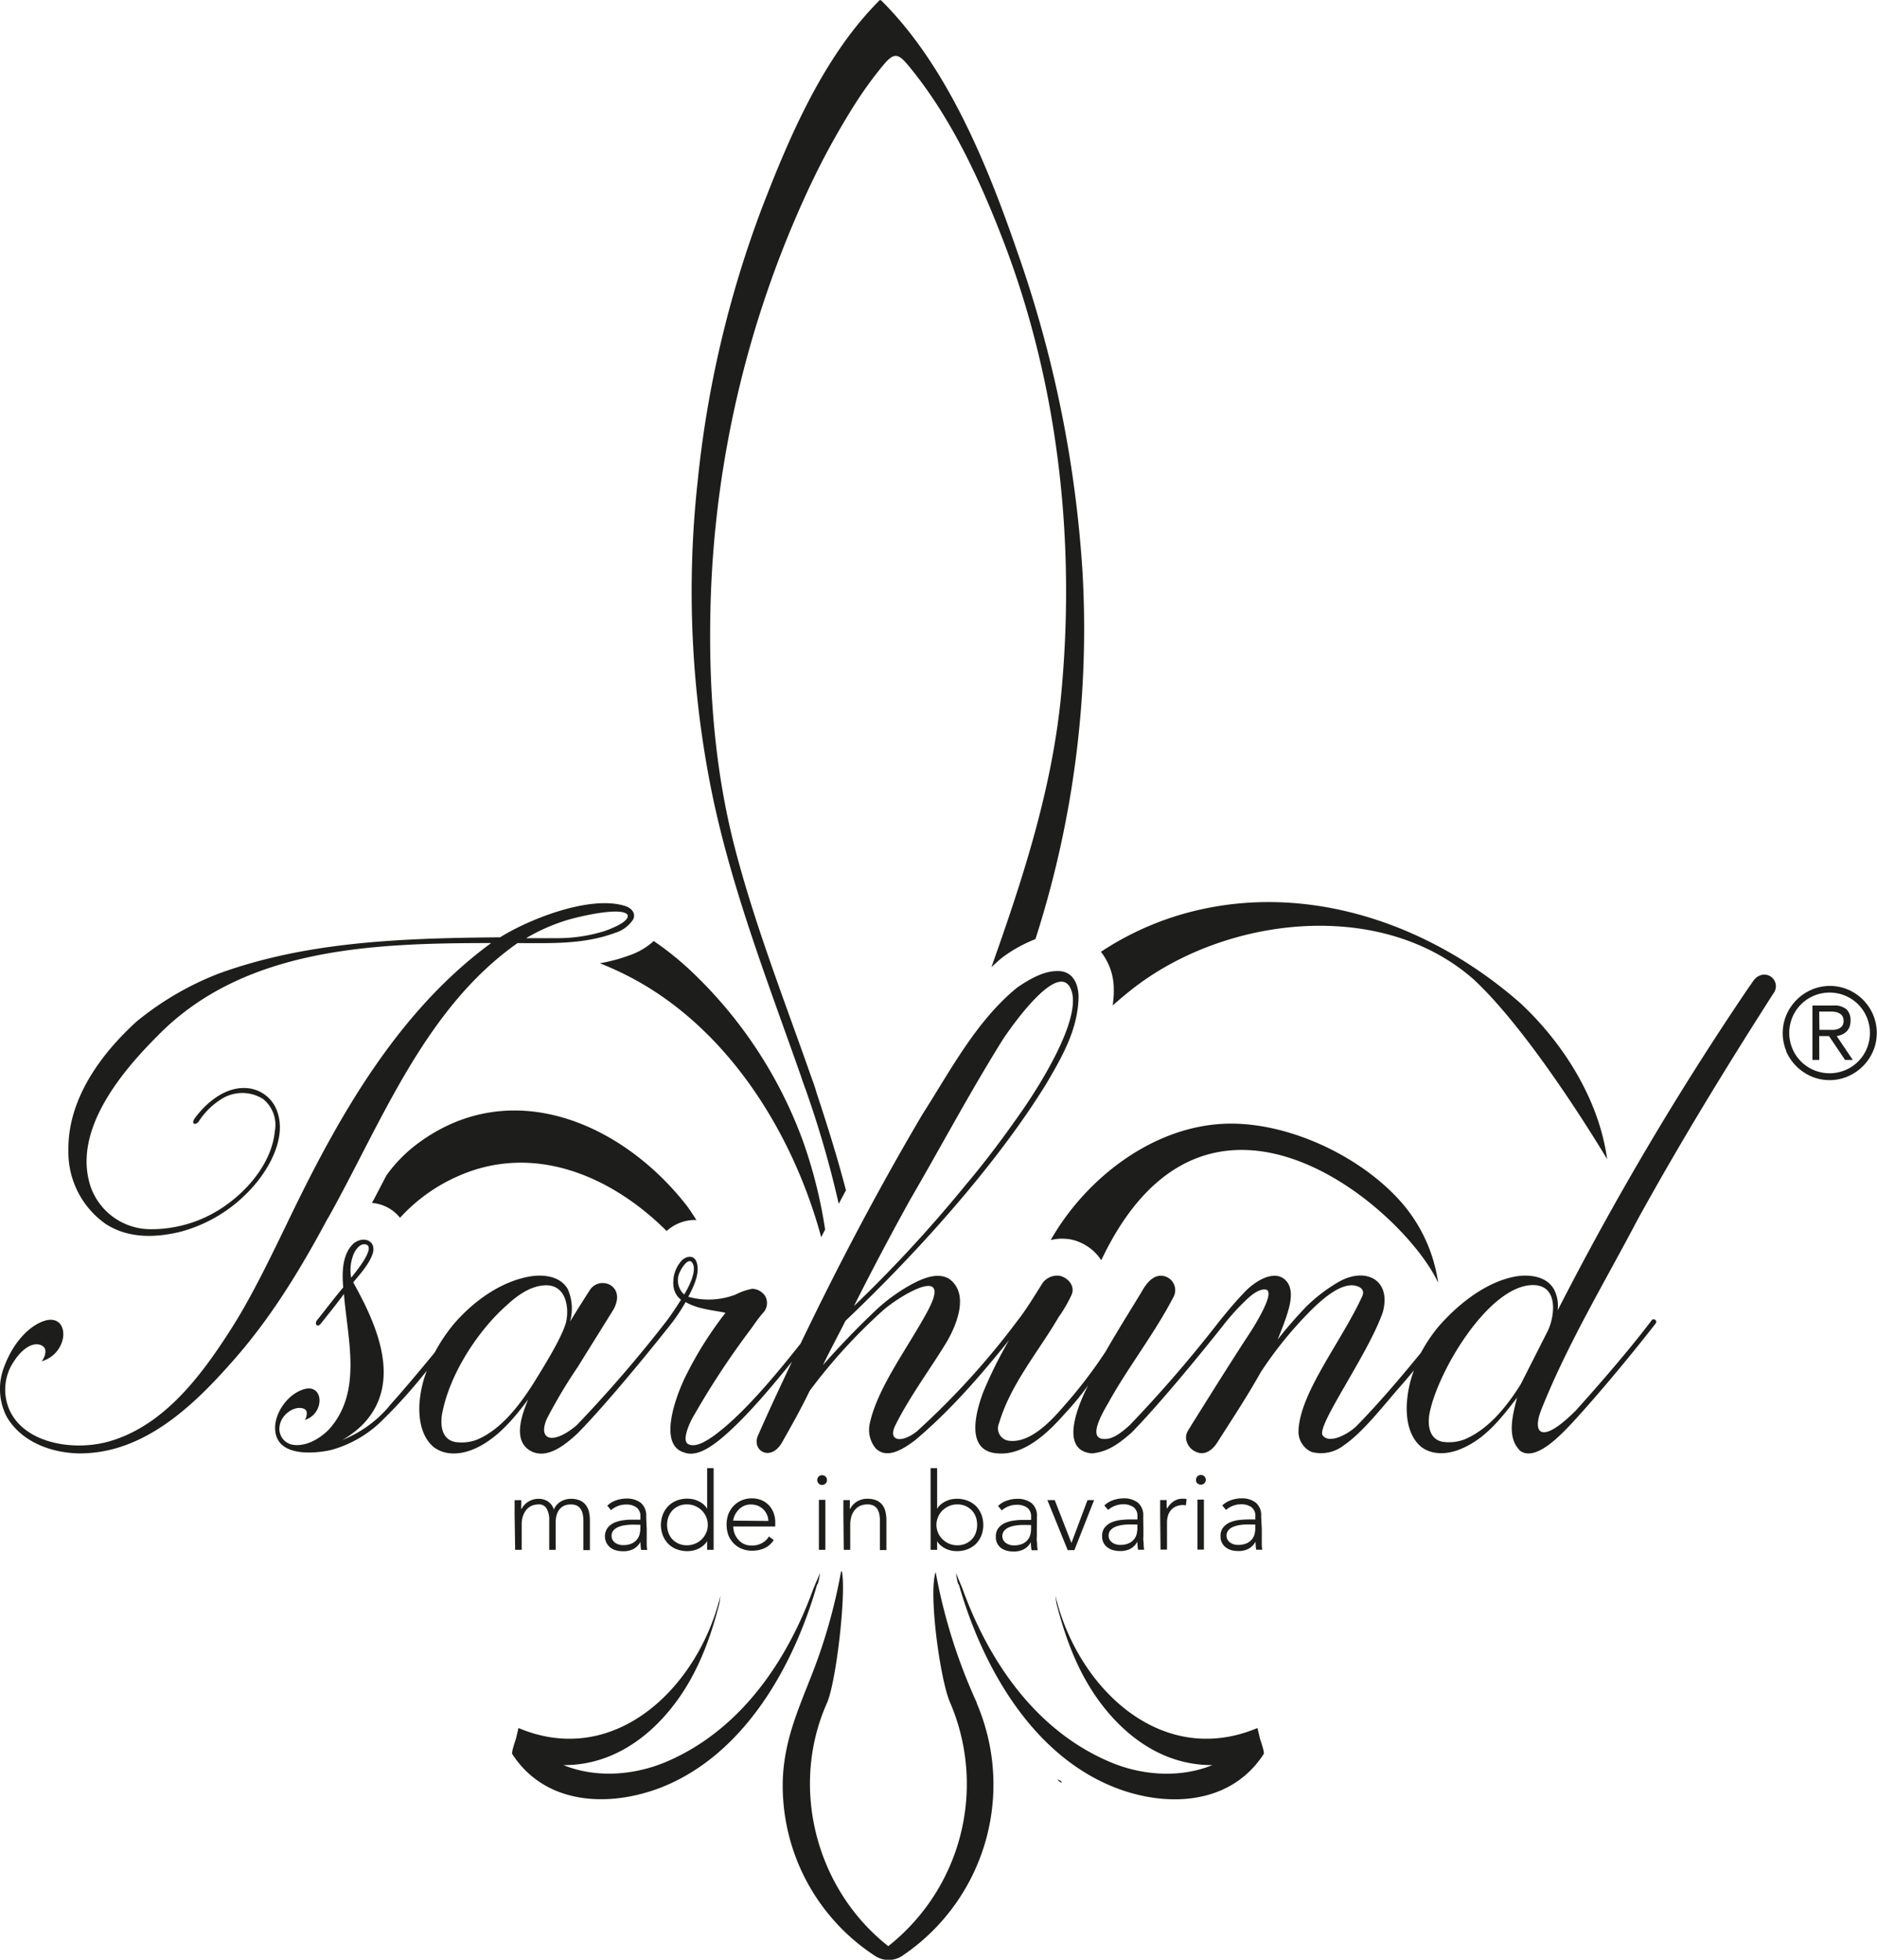 <svg viewBox="0 0 350.37 365.74" xmlns="http://www.w3.org/2000/svg"><defs><style>.cls-1{fill:#1d1d1b;}</style></defs><title>logo isarhund</title><g data-name="Ebene 2" id="Ebene_2"><g data-name="Ebene 1" id="Ebene_1-2"><path d="M133,148.51a188.9,188.9,0,0,1-2.76-58.78,201.53,201.53,0,0,1,12-50.95c5.21-13.52,11.6-28.43,22-38.78l.27.1c12.32,12.23,19.8,30.67,25.37,46.84a221.53,221.53,0,0,1,12.2,60,188.86,188.86,0,0,1-8.8,68.32,27.06,27.06,0,0,0-5.83,3.17c-.14.09-.26.19-.39.29-.7.58-1.36,1.18-2,1.79,5.85-16.48,11.3-33.14,13-50.65,2.76-28.61-.46-58.13-10.81-85-4.32-11.22-9.62-22.69-17.23-32.07-2.3-2.83-3-3.31-5.37-.36a72.52,72.52,0,0,0-5.25,7.3,141.32,141.32,0,0,0-8.88,16.43,196.29,196.29,0,0,0-17.81,74.37c-.59,16.18.45,32.47,4.58,48.17,3.75,14.26,9.13,28,14,41.88.31.9.79,2.08,1.1,3.26,2,6.05,3.92,12.14,5.52,18.3l-1.35,2.52a190.9,190.9,0,0,0-6.06-21c-.26-.75-.64-1.7-.94-2.68C143.47,183.64,136.77,166.49,133,148.51Zm74.91,36.38V185c0,.9-.1,1.78-.2,2.64,1.42-1.26,2.87-2.48,4.39-3.63,17.39-13.1,45.9-16.29,63-1.21C286.28,193.18,300,216.34,300,216.34c-1.53-11.14-8.17-21.66-16.23-29.15-17.85-15.69-42.5-23.59-65.54-15.81a55.77,55.77,0,0,0-12.73,6.25A11.26,11.26,0,0,1,207.9,184.89Zm60.54,54.47a29,29,0,0,0-7.85-16.05c-7.55-7.91-20.13-13.71-31.07-13.61-13.81.12-26.69,9.94-33.4,21.73a8.5,8.5,0,0,1,2.12-.26,10,10,0,0,1,1.53.12l.45.1a9,9,0,0,1,5.34,3.8C225.28,193.61,262.08,225.63,268.44,239.36ZM130,227.7c-.55-.87-1.11-1.74-1.72-2.58-12.1-15.61-33.08-24.7-50.5-11.56a27,27,0,0,0-5.65,5.8c-.89,1.71-1.78,3.43-2.69,5.14a7.43,7.43,0,0,1,5.23,2.77,32.07,32.07,0,0,1,10.77-7.74c14.23-6.35,28.77,0,39,10.21a7.87,7.87,0,0,1,5.2-2.06Zm-12.56-49.39a31.79,31.79,0,0,1-5.46,1.46,59.71,59.71,0,0,1,5.81,2.67c18.13,9.55,30.23,29,35.5,48.45l.73-1.43a89,89,0,0,0-4.16-16.57,82.68,82.68,0,0,0-20.76-31.57,56.9,56.9,0,0,0-7.07-5.7A13.08,13.08,0,0,1,117.44,178.31ZM96.16,289.24h1.22v-4.66a5.06,5.06,0,0,1,.25-1.69,3.61,3.61,0,0,1,.68-1.19,2.8,2.8,0,0,1,1-.71,3.58,3.58,0,0,1,1.27-.23,1.58,1.58,0,0,1,1.46.79,4,4,0,0,1,.48,2.08v5.61h1.21V284a4.66,4.66,0,0,1,.13-1.07,3.45,3.45,0,0,1,.44-1.05,2.55,2.55,0,0,1,.86-.8,2.86,2.86,0,0,1,1.39-.31,2.56,2.56,0,0,1,1.19.25,1.9,1.9,0,0,1,.7.68,2.9,2.9,0,0,1,.36,1,6.62,6.62,0,0,1,.1,1.1v5.49h1.21v-5.55a7.31,7.31,0,0,0-.15-1.49,3.41,3.41,0,0,0-.55-1.29,2.84,2.84,0,0,0-1.08-.9,4.12,4.12,0,0,0-1.78-.34,3.68,3.68,0,0,0-1.84.49,3,3,0,0,0-1.33,1.53,2.68,2.68,0,0,0-1.11-1.54,3.11,3.11,0,0,0-1.69-.48,3.51,3.51,0,0,0-2,.56,3.22,3.22,0,0,0-1.21,1.32h-.06a2.52,2.52,0,0,1,0-.63c0-.32,0-.66,0-1H96.06c0,.12,0,.3,0,.52s0,.46,0,.71l0,.76c0,.25,0,.46,0,.64Zm24.46-6.2a3.09,3.09,0,0,0-1-2.57,4.28,4.28,0,0,0-2.71-.8,6,6,0,0,0-1.9.33,4.37,4.37,0,0,0-1.65,1l.7.83a4.28,4.28,0,0,1,2.85-1.05,3.19,3.19,0,0,1,1.88.53,2,2,0,0,1,.75,1.73v.57h-1.42c-.45,0-1,0-1.58.09a6.3,6.3,0,0,0-1.7.4,3.36,3.36,0,0,0-1.34.94,2.69,2.69,0,0,0,.5,3.83,3.15,3.15,0,0,0,1.05.48,4.81,4.81,0,0,0,1.2.15,4.07,4.07,0,0,0,2-.42,3.42,3.42,0,0,0,1.31-1.33h0a8.72,8.72,0,0,0,.12,1.51h1.13q-.06-.4-.09-.81c0-.26,0-.55,0-.86s0-.65,0-1,0-.78,0-1.23Zm-1.09,1.52v.62a5,5,0,0,1-.14,1.16,2.58,2.58,0,0,1-.52,1,2.64,2.64,0,0,1-1,.74,3.87,3.87,0,0,1-1.59.28,2.45,2.45,0,0,1-.76-.11,2.24,2.24,0,0,1-.68-.32,1.7,1.7,0,0,1-.49-.54,1.51,1.51,0,0,1-.19-.76,1.49,1.49,0,0,1,.34-1,2.35,2.35,0,0,1,.92-.65,5.28,5.28,0,0,1,1.29-.34,10.22,10.22,0,0,1,1.48-.1ZM132,289.24h1.21V274H132v7.57h0a3.37,3.37,0,0,0-.71-.84,4.2,4.2,0,0,0-.92-.58,4.72,4.72,0,0,0-1-.35,5.63,5.63,0,0,0-1.07-.11,5.36,5.36,0,0,0-2,.36,4.52,4.52,0,0,0-2.56,2.58,5.43,5.43,0,0,0,0,3.94,4.67,4.67,0,0,0,1,1.55,4.45,4.45,0,0,0,1.55,1,5.36,5.36,0,0,0,2,.36,4.92,4.92,0,0,0,1.07-.11,4.22,4.22,0,0,0,1-.34,3.89,3.89,0,0,0,.92-.59,3.16,3.16,0,0,0,.71-.83h0Zm-.19-3.18a3.65,3.65,0,0,1-.82,1.21,3.78,3.78,0,0,1-1.24.82,3.87,3.87,0,0,1-1.53.3,3.73,3.73,0,0,1-1.53-.3,3.52,3.52,0,0,1-1.18-.82,3.44,3.44,0,0,1-.73-1.21,4.27,4.27,0,0,1-.26-1.48,4.32,4.32,0,0,1,.26-1.49,3.63,3.63,0,0,1,.73-1.21,3.84,3.84,0,0,1,1.18-.82,3.73,3.73,0,0,1,1.53-.3,3.87,3.87,0,0,1,1.53.3,4.12,4.12,0,0,1,1.24.82,3.87,3.87,0,0,1,.82,1.21,3.59,3.59,0,0,1,.31,1.49A3.54,3.54,0,0,1,131.82,286.06Zm11.72.68A3.29,3.29,0,0,1,142.2,288a3.82,3.82,0,0,1-1.79.44,3.36,3.36,0,0,1-1.75-.4,3.51,3.51,0,0,1-1.08-1,3.45,3.45,0,0,1-.56-1.16,4.18,4.18,0,0,1-.15-1h7.84V284a4.61,4.61,0,0,0-.29-1.59,4,4,0,0,0-.83-1.41,4.13,4.13,0,0,0-1.38-1,4.6,4.6,0,0,0-1.88-.37,4.74,4.74,0,0,0-1.88.37,4.69,4.69,0,0,0-1.48,1,4.84,4.84,0,0,0-1,1.55,5.53,5.53,0,0,0-.34,1.94,5.77,5.77,0,0,0,.33,2,4.71,4.71,0,0,0,1,1.55,4.34,4.34,0,0,0,1.5,1,5,5,0,0,0,1.94.36,5.58,5.58,0,0,0,2.29-.46,4.09,4.09,0,0,0,1.74-1.53Zm-6.67-2.95a3.12,3.12,0,0,1,.16-.68,3.66,3.66,0,0,1,.55-1,3.35,3.35,0,0,1,1-.92,3.1,3.1,0,0,1,1.65-.41,3.36,3.36,0,0,1,1.26.24,3.43,3.43,0,0,1,1,.66,3.06,3.06,0,0,1,.68,1,2.71,2.71,0,0,1,.26,1.17Zm15.95-6.93a.89.89,0,0,0,.65.27.9.9,0,0,0,.91-.91.89.89,0,0,0-.91-.91.92.92,0,0,0-.65.26.91.91,0,0,0-.26.65A.88.88,0,0,0,152.82,276.86Zm.05,12.38h1.21v-9.33h-1.21Zm4.64,0h1.21v-4.66a5.32,5.32,0,0,1,.25-1.69,3.46,3.46,0,0,1,.69-1.19,2.72,2.72,0,0,1,1-.71,3.56,3.56,0,0,1,1.26-.23,2.49,2.49,0,0,1,1.18.25,1.86,1.86,0,0,1,.71.68,2.68,2.68,0,0,1,.35,1,5.7,5.7,0,0,1,.1,1.1v5.49h1.21v-5.55a6.67,6.67,0,0,0-.15-1.49,3.4,3.4,0,0,0-.54-1.29,2.84,2.84,0,0,0-1.08-.9,4.12,4.12,0,0,0-1.78-.34,3.56,3.56,0,0,0-2,.56,3.29,3.29,0,0,0-1.21,1.32h-.06a3.16,3.16,0,0,1,0-.63c0-.32,0-.66,0-1h-1.21c0,.12,0,.3,0,.52s0,.46,0,.71l0,.76c0,.25,0,.46,0,.64Zm16.21,0h1.22v-1.63h0a3,3,0,0,0,.7.83,4.11,4.11,0,0,0,.92.59,4.22,4.22,0,0,0,1,.34,4.92,4.92,0,0,0,1.07.11,5.27,5.27,0,0,0,2-.36,4.59,4.59,0,0,0,1.56-1,4.67,4.67,0,0,0,1-1.55,5.43,5.43,0,0,0,0-3.94,4.72,4.72,0,0,0-1-1.56,4.9,4.9,0,0,0-1.56-1,5.27,5.27,0,0,0-2-.36,5.63,5.63,0,0,0-1.07.11,4.72,4.72,0,0,0-1,.35,4.45,4.45,0,0,0-.92.58,3.14,3.14,0,0,0-.7.84h0V274h-1.22Zm1.4-6.15a3.73,3.73,0,0,1,.83-1.21,4.2,4.2,0,0,1,1.23-.82,3.87,3.87,0,0,1,1.53-.3,3.81,3.81,0,0,1,1.54.3,3.91,3.91,0,0,1,1.17.82,3.65,3.65,0,0,1,.74,1.21,4.57,4.57,0,0,1,.25,1.49,4.51,4.51,0,0,1-.25,1.48,3.46,3.46,0,0,1-.74,1.21,3.59,3.59,0,0,1-1.17.82,3.81,3.81,0,0,1-1.54.3,3.88,3.88,0,0,1-2.76-1.12,3.8,3.8,0,0,1-1.14-2.69A3.59,3.59,0,0,1,175.12,283.09Zm18.45,0a3.08,3.08,0,0,0-1-2.57,4.28,4.28,0,0,0-2.71-.8,6,6,0,0,0-1.9.33,4.37,4.37,0,0,0-1.65,1l.7.83a4.26,4.26,0,0,1,2.85-1.05,3.21,3.21,0,0,1,1.88.53,2,2,0,0,1,.74,1.73v.57h-1.41c-.46,0-1,0-1.58.09a6.3,6.3,0,0,0-1.7.4,3.36,3.36,0,0,0-1.34.94,2.47,2.47,0,0,0-.55,1.7,2.48,2.48,0,0,0,1,2.13,3.15,3.15,0,0,0,1.05.48,4.79,4.79,0,0,0,1.19.15,4.11,4.11,0,0,0,2-.42,3.4,3.4,0,0,0,1.3-1.33h0a7.8,7.8,0,0,0,.13,1.51h1.12c0-.27-.07-.54-.08-.81s0-.55-.06-.86,0-.65,0-1,0-.78,0-1.23Zm-1.09,1.52v.62a4.55,4.55,0,0,1-.14,1.16,2.44,2.44,0,0,1-.51,1,2.64,2.64,0,0,1-1,.74,3.89,3.89,0,0,1-1.6.28,2.39,2.39,0,0,1-.75-.11,2.24,2.24,0,0,1-.68-.32,1.73,1.73,0,0,1-.5-.54,1.61,1.61,0,0,1-.19-.76,1.49,1.49,0,0,1,.35-1,2.31,2.31,0,0,1,.91-.65,5.49,5.49,0,0,1,1.3-.34,10.12,10.12,0,0,1,1.48-.1Zm6.83,4.68h1.25l3.68-9.33H203l-3,8-3.12-8h-1.37ZM213.4,283a3.06,3.06,0,0,0-1-2.57,4.23,4.23,0,0,0-2.7-.8,6,6,0,0,0-1.9.33,4.49,4.49,0,0,0-1.66,1l.71.83a4.26,4.26,0,0,1,2.85-1.05,3.21,3.21,0,0,1,1.88.53,2,2,0,0,1,.74,1.73v.57H210.9q-.69,0-1.59.09a6.32,6.32,0,0,0-1.69.4,3.47,3.47,0,0,0-1.35.94,2.51,2.51,0,0,0-.54,1.7,2.48,2.48,0,0,0,1.05,2.13,3.15,3.15,0,0,0,1.05.48,4.79,4.79,0,0,0,1.19.15,4.11,4.11,0,0,0,2-.42,3.4,3.4,0,0,0,1.3-1.33h0a8.72,8.72,0,0,0,.12,1.51h1.13q-.06-.4-.09-.81c0-.26,0-.55-.05-.86s0-.65,0-1,0-.78,0-1.23Zm-1.09,1.52v.62a5,5,0,0,1-.14,1.16,2.44,2.44,0,0,1-.51,1,2.72,2.72,0,0,1-1,.74,3.89,3.89,0,0,1-1.6.28,2.5,2.5,0,0,1-.76-.11,2.3,2.3,0,0,1-.67-.32,1.73,1.73,0,0,1-.5-.54,1.51,1.51,0,0,1-.19-.76,1.54,1.54,0,0,1,.34-1,2.43,2.43,0,0,1,.92-.65,5.49,5.49,0,0,1,1.3-.34,10.12,10.12,0,0,1,1.48-.1Zm4.32,4.68h1.21v-5.09a4.45,4.45,0,0,1,.19-1.28,2.88,2.88,0,0,1,.55-1,2.7,2.7,0,0,1,.95-.7,3.55,3.55,0,0,1,1.36-.25,1.6,1.6,0,0,1,.47.08l.14-1.19-.35-.07a2.1,2.1,0,0,0-.36,0,2.93,2.93,0,0,0-1.77.53,4,4,0,0,0-1.19,1.35,2.89,2.89,0,0,1-.06-.63c0-.32,0-.66,0-1h-1.21c0,.12,0,.3,0,.52s0,.46,0,.71l0,.76c0,.25,0,.46,0,.64Zm6.89-12.38a.92.92,0,0,0,1.56-.64.9.9,0,0,0-.91-.91.89.89,0,0,0-.65.26.87.87,0,0,0-.26.65A.84.84,0,0,0,223.52,276.86Zm0,12.38h1.21v-9.33h-1.21Zm11.89-6.2a3.06,3.06,0,0,0-1-2.57,4.23,4.23,0,0,0-2.7-.8,6,6,0,0,0-1.9.33,4.49,4.49,0,0,0-1.66,1l.71.83a4.26,4.26,0,0,1,2.85-1.05,3.21,3.21,0,0,1,1.88.53,2,2,0,0,1,.74,1.73v.57H233q-.69,0-1.59.09a6.23,6.23,0,0,0-1.69.4,3.36,3.36,0,0,0-1.34.94,2.47,2.47,0,0,0-.55,1.7,2.48,2.48,0,0,0,1.05,2.13,3.15,3.15,0,0,0,1,.48,4.79,4.79,0,0,0,1.19.15,4.11,4.11,0,0,0,2-.42,3.4,3.4,0,0,0,1.3-1.33h0a8.72,8.72,0,0,0,.12,1.51h1.13q-.06-.4-.09-.81c0-.26,0-.55,0-.86s0-.65,0-1,0-.78,0-1.23Zm-1.09,1.52v.62a4.55,4.55,0,0,1-.14,1.16,2.44,2.44,0,0,1-.51,1,2.72,2.72,0,0,1-1,.74,3.89,3.89,0,0,1-1.6.28,2.5,2.5,0,0,1-.76-.11,2.18,2.18,0,0,1-.67-.32,1.73,1.73,0,0,1-.5-.54,1.61,1.61,0,0,1-.19-.76,1.54,1.54,0,0,1,.34-1,2.43,2.43,0,0,1,.92-.65,5.49,5.49,0,0,1,1.3-.34,10.12,10.12,0,0,1,1.48-.1Zm99.09-88.33a9.05,9.05,0,0,0,4.69,4.69,8.7,8.7,0,0,0,6.84,0,9,9,0,0,0,4.69-4.69,8.7,8.7,0,0,0,0-6.84A8.87,8.87,0,0,0,345,184.7a8.7,8.7,0,0,0-6.84,0,9,9,0,0,0-4.69,4.69,8.7,8.7,0,0,0,0,6.84Zm1.17-6.36a7.53,7.53,0,0,1,4-4,7.62,7.62,0,0,1,5.88,0,7.53,7.53,0,0,1,4,4,7.62,7.62,0,0,1,0,5.88,7.53,7.53,0,0,1-4,4,7.62,7.62,0,0,1-5.88,0,7.53,7.53,0,0,1-4-4,7.62,7.62,0,0,1,0-5.88Zm5,3.53h1.83l3,4.45h1.44l-3-4.45a4.45,4.45,0,0,0,1-.29,2.88,2.88,0,0,0,.82-.55,2.47,2.47,0,0,0,.56-.84,3.29,3.29,0,0,0,.2-1.21,2.8,2.8,0,0,0-.74-2.09,3.44,3.44,0,0,0-2.46-.72h-3.91v10.15h1.28Zm0-4.57h2.28a4.54,4.54,0,0,1,.81.08,2.42,2.42,0,0,1,.74.28,1.49,1.49,0,0,1,.52.51,1.52,1.52,0,0,1,.2.81,1.64,1.64,0,0,1-.26,1,1.77,1.77,0,0,1-.68.52,2.89,2.89,0,0,1-.93.21l-1,0h-1.64ZM198,332.36l0,0-.09-.07Zm0,0c-1.63-.88.87,1.09,0,0Zm-136.81-105C55.53,237.93,50,246.73,42.93,254.59c-7.31,8.26-16.52,16.79-28.3,16.65-5.15-.13-10.7-2.16-13.41-6.9A11.31,11.31,0,0,1,.81,255c1.77-4.74,4.88-7.72,7.59-8.53,2.3-.68,3.66.81,3.38,3.12a5.56,5.56,0,0,1-4.06,4.47c.41-.28,1.22-2,.41-2.71-1.09-1-3.66-.68-6.1,3.65A9.55,9.55,0,0,0,1,260.14c.81,8.53,11.38,11,19.1,8.94,10.42-2.85,17.46-12.33,23-21,3.92-6.1,7.58-13.82,10.42-19.64C62.84,209,73.94,189,91.68,176c-21.94,0-46.18.82-62.29,17.34-6.5,6.5-16,17.6-12.46,28.16A11.87,11.87,0,0,0,28,229.4a23.93,23.93,0,0,0,14.36-4.61c4.33-3.11,8.4-8.12,8.94-13.67a6.22,6.22,0,0,0-2.17-6,7.26,7.26,0,0,0-7.58-.14,13.68,13.68,0,0,0-4.47,4.34c-.68.81-1.49.4-.68-.68,1.9-2.57,5.55-6,9.89-5.55a6.49,6.49,0,0,1,5.41,4.2c1.9,5-1.49,11-4.87,14.62a27.41,27.41,0,0,1-13.27,8C29,231,24,231.16,19.77,228.45a16.36,16.36,0,0,1-7-13.81c-.13-9.48,6-17.88,12.73-24a56.14,56.14,0,0,1,15.31-8.94c16-5.82,33.17-6.63,52.54-6.77,5.14-3.25,16.79-8,23.43-5.82,1.21.4,2,1.49,1.35,2.57a6.16,6.16,0,0,1-3.39,2.44c-5.82,2.16-12,1.89-18.14,1.89C79.22,188.23,71.23,209.49,61.21,227.37Zm37-52.27h5.69a29.63,29.63,0,0,0,9.07-1.36c.68-.27,4.61-1.62,4.2-3-1.08-1.49-8.26.14-10.7.81A35.1,35.1,0,0,0,98.18,175.1Zm189.46,88.15c-1.62,4.2,0,6.5,6.5,0,4.88-5.41,10.57-12.05,14.22-16.92a.48.48,0,0,1,.68.67c-3.66,4.74-10.43,13-15.71,18.69-2.17,2.3-6.63,7-9.48,5.15-2.71-2.44-1.49-6.77-.68-10-3,3.92-5.95,7.72-10.56,9.61-2.3.95-5.14,1.22-7.31-.4-2.3-1.9-2.84-5.15-2.71-8a21.74,21.74,0,0,1,1.33-6.3c-.62.75-1.25,1.5-1.87,2.23-3.52,3.93-7.45,9.21-11.24,11.78a6.88,6.88,0,0,1-6,1.22,4.15,4.15,0,0,1-2.44-3.79c.14-7.18,8.13-16.93,11.92-25.32.41-1-.13-1.63-1.22-1.9-2.84-.68-6.5,2.71-8.66,4.88a73,73,0,0,0-9.08,11.24c-2.57,4.6-5.28,8.66-8.12,13.13-.95,1.49-2.44,2.58-4.2,1.63a3,3,0,0,1-1.63-2.58c0-.94.55-1.48,1-2.3,3.39-5.41,6.77-10.83,10.29-16.25.28-.4,6.1-9.07,3.39-9.07-1.35,0-2.84,1.35-3.66,2.17A42.25,42.25,0,0,0,228.6,247h0c-4.06,5.15-11.91,14.76-17.33,20.32-2.17,1.89-4.33,3.65-7.45,3.92-6.36-.54-2.3-9.61-.68-12.73a54,54,0,0,1-4.47,5.42c-3,3.39-7.44,7.72-12.46,7.31-6.09-.4-4.06-7.72-2.7-11.37a80,80,0,0,1,4.85-9.77c-5.36,6.66-11,13.19-17.58,18.71-2,1.49-5.15,3.65-7.32,1.49a5.43,5.43,0,0,1-1.08-4.74c1.49-6.77,7.31-14.36,10.84-21,4.74-8.94-5.69-2.44-8.4,0a102.33,102.33,0,0,0-13.68,15c-1.49,3.11-3.38,6.5-5.15,9.61-2.16,3.79-5.82,1.49-4.46-1.35,2-4.57,4.15-9.14,6.31-13.7-4.31,5.33-9.33,11.26-13.76,14.78-1.76,1.36-4.2,3-6.37,2.17-5.14-1.49-1.22-11.24.27-14.22A68.46,68.46,0,0,1,135.43,245c-2.57-.54-5.14-.67-7.45-2a33.65,33.65,0,0,1-2.7,4.06h0c-4.07,5.15-11.92,14.76-17.34,20.32-2.71,2.57-6,5-8.93,3.38-3.25-1.89-1.76-6.36-.41-9.61-2.71,3.65-6,7.58-10.29,9.34-2.3.95-5.15,1.22-7.32-.4-2.3-1.9-2.84-5.15-2.7-8a21,21,0,0,1,1.39-6.3A96.51,96.51,0,0,1,71,265.42a21.75,21.75,0,0,1-9.07,5.15c-2.17.54-10.16,1.76-10.56-3.66-.27-3.11,2.43-7,5.69-7.72,1.76-.4,2.7.95,2.57,2.44A3.84,3.84,0,0,1,56.89,265c.27-.27.68-1.62,0-2-1.62-.94-4.74.95-4.74,3.66a3,3,0,0,0,2.71,3c2.44.27,4.87-1.22,6.5-2.84,6.36-7,3.52-16.8,2.84-25.33-1.08,1.49-2.71,3.52-4.33,5.55-.68.82-1.22,0-.68-.67,1.22-1.49,3.25-4.2,4.88-6.1-.27-3-.14-6.36,2-8.26,1.76-1.35,4.2-.54,3.52,1.9-.68,2-2.3,3.79-3.66,5.41,4.47,8,9.21,18.69,1.9,26.41a17.3,17.3,0,0,1-3.93,3A22,22,0,0,0,73,262c2.25-2.5,5.35-6.18,8.16-9.61A31.48,31.48,0,0,1,84.79,247c3.65-4.19,8.66-7.85,14.22-8.8,2.57-.4,5.68,0,7,2.44a9,9,0,0,1,.4,6c1.22-2,2.44-3.93,3.66-5.83a2.85,2.85,0,0,1,3.93-.94c1.62,1.08,1.35,3,.54,4.47-2.17,3.52-4.47,7.17-6.64,10.69a94.43,94.43,0,0,0-5.82,9.75c-1.76,4.07,1.22,4.88,5.55,1.22a244.23,244.23,0,0,0,16.92-19.63h0c.81-1.09,1.62-2.31,2.57-3.8-1.35-1.08-1.62-2.57-1.35-4.33a6.08,6.08,0,0,1,1.49-3c.81-.81,2.16-1.08,2.71.14.81,2-.41,4.6-1.49,6.63a14,14,0,0,0,8.8-.4,12.21,12.21,0,0,1,3.11-1.09,3,3,0,0,1,2.44,1.36,2.66,2.66,0,0,1-.27,3c-1,1.08-1.76,2.3-2.57,3.38a151.4,151.4,0,0,0-10.43,15.85c-.68,1.08-2.44,4.74-1.08,5.41s3.25-.54,4.46-1.35c5.46-3.85,11.75-11.41,16.5-17.42,7-14.58,14.6-29,22.78-42.84,5.28-8.26,10-17.34,17.6-23.57,2.17-1.49,4.88-3.11,7.45-3.11,3-.14,4.06,2.44,4.06,4.87-.13,6-3,11-6,16.12-9.34,15.17-24.1,31.55-37.51,44.28-1.35,2.71-2.84,5.42-4.2,8.26,2.71-3.11,6.23-6.77,9.21-9.61a33.07,33.07,0,0,1,7-5.28c2-1.09,5-2.58,7.32-1.22,3.79,2.71,1.49,8.39-.27,11.51-2.71,4.6-7,10.29-9.75,15.84-1.49,3,1.22,3.39,4.06,1.09a145.32,145.32,0,0,0,18.82-20.72h0c1.49-1.9,2.71-3.93,4.34-6.5a3.36,3.36,0,0,1,3.52-1.76c1.62.4,2.84,2,2.16,3.52a25.8,25.8,0,0,1-2.43,4.19c-3.8,6.51-8.94,12.46-11.11,19.78a2.34,2.34,0,0,0,1.63,3.25c3.92.67,7.85-3.39,10.29-6.23a89.2,89.2,0,0,0,8-10.43c2-3.52,4.47-7.45,6.63-11,.82-1.49,2-3.11,3.66-3.11a2.7,2.7,0,0,1,2.3,4.06c-3.38,6.5-8,12.46-11.64,18.82-.68,1.36-5,7.72-1.09,7.59,1.63,0,3.25-1.36,4.61-2.58a244.24,244.24,0,0,0,16.91-19.62h0c1.36-1.63,2.17-2.71,4.47-5.15s6.23-4.6,8.13-1.76c1.35,2.17.13,5.55-1.9,10.56a78.69,78.69,0,0,1,5.42-6.23,30.14,30.14,0,0,1,6.09-4.6c4.88-2.71,9.75-.41,8.13,5.69-2.71,7.85-12.46,21.26-11.24,23s4.87-.27,6.36-1.76c4.07-4.16,8.13-8.91,12-13.66a29.26,29.26,0,0,1,3.29-4.89c3.66-4.2,8.94-8.4,14.49-9.35,2.58-.4,5.69,0,7.05,2.44a6.6,6.6,0,0,1,.67,3.93,565.93,565.93,0,0,1,35.75-60.4c.55-.68.95-1.63,1.77-2a2.16,2.16,0,0,1,2.84,3.11c-8.94,13.95-17.47,27.9-25.46,42.39C299.56,239.28,292.52,250.93,287.64,263.25ZM159.4,243.75a251.74,251.74,0,0,0,20.86-22.61c3.79-4.47,7.31-9.21,10.7-14.09,2.7-3.92,11.24-17.06,8.93-22.47-2.43-5.69-11.78,8-12.73,9.47C181.07,203.8,175.65,214,169.83,224,166.17,230.62,162.79,237,159.4,243.75Zm-93.84-5.28c.13-.27,4.87-5.69,2.71-6.23-1.22-.27-2.17,1.36-2.44,2.31A7.71,7.71,0,0,0,65.56,238.47Zm40.08,8.4c.68-2.85,0-7-3.66-7-2.84,0-5.41,1.89-7.31,3.65-5.28,4.61-10.83,12.87-12.19,20.59-.27,2,0,4.47,2.44,5a8.15,8.15,0,0,0,4.06-.41c4.61-1.89,8.13-6.63,10.7-10.7C101.44,255.13,104.69,250,105.64,246.87Zm23.43-11.38c-.81-.67-2,1.49-2.17,1.9a3.56,3.56,0,0,0,.81,4.2C128.39,240.5,130.42,236.85,129.07,235.49Zm159.79,13c1.36-2.71,2.17-8.66-2.71-8.66-8.26,0-18,16.38-19.36,24.24-.27,2,0,4.47,2.44,5a8.18,8.18,0,0,0,4.06-.41c4.6-1.89,8-6.23,10.56-10.29Zm-137,47.92c-4.93,13.66-13.68,26.44-27.33,32.32-6.14,2.65-13.37,3.13-19.36.68,8.18.07,15.46-4.33,20.93-11.65,4.08-5.45,6.51-11.92,8.19-18.55l.2-1.46c-4.06,17-19.63,32.36-37.71,24.74-.15.67-.31,1.34-.47,2-.4,1.22-.85,2.6-.68,2.87,6.15,9.49,18,10,27.75,6.24,15.54-6.1,24.78-22.64,29.14-37.87.19,0,.38-1.06.56-2.18Zm26.57-2.86c.18,1.12.37,2.17.56,2.18,4.36,15.23,13.6,31.77,29.14,37.87,9.7,3.8,21.6,3.25,27.75-6.24.17-.27-.28-1.65-.68-2.87-.16-.66-.32-1.33-.47-2C216.6,330.11,201,314.75,197,297.75l.2,1.46c1.68,6.63,4.11,13.1,8.19,18.55,5.47,7.32,12.75,11.72,20.93,11.65-6,2.45-13.22,2-19.36-.68-13.65-5.88-22.4-18.66-27.33-32.32Zm3.94,24.31a103.2,103.2,0,0,1-7.72-24.49c-1.37,4.09.87,20.32,2.72,24.41a38.57,38.57,0,0,1-11.56,45.42c-13.4-10.5-18.49-29.52-11.46-45.34,1.75-3.93,3.64-20.54,2.8-24.6H157a102.54,102.54,0,0,1-5.53,19.45c-2.54,6.49-5,12-5.34,19.14A37.93,37.93,0,0,0,163.31,365a4.6,4.6,0,0,0,5,.08A38.51,38.51,0,0,0,182.32,317.86Z" class="cls-1"></path></g></g></svg>